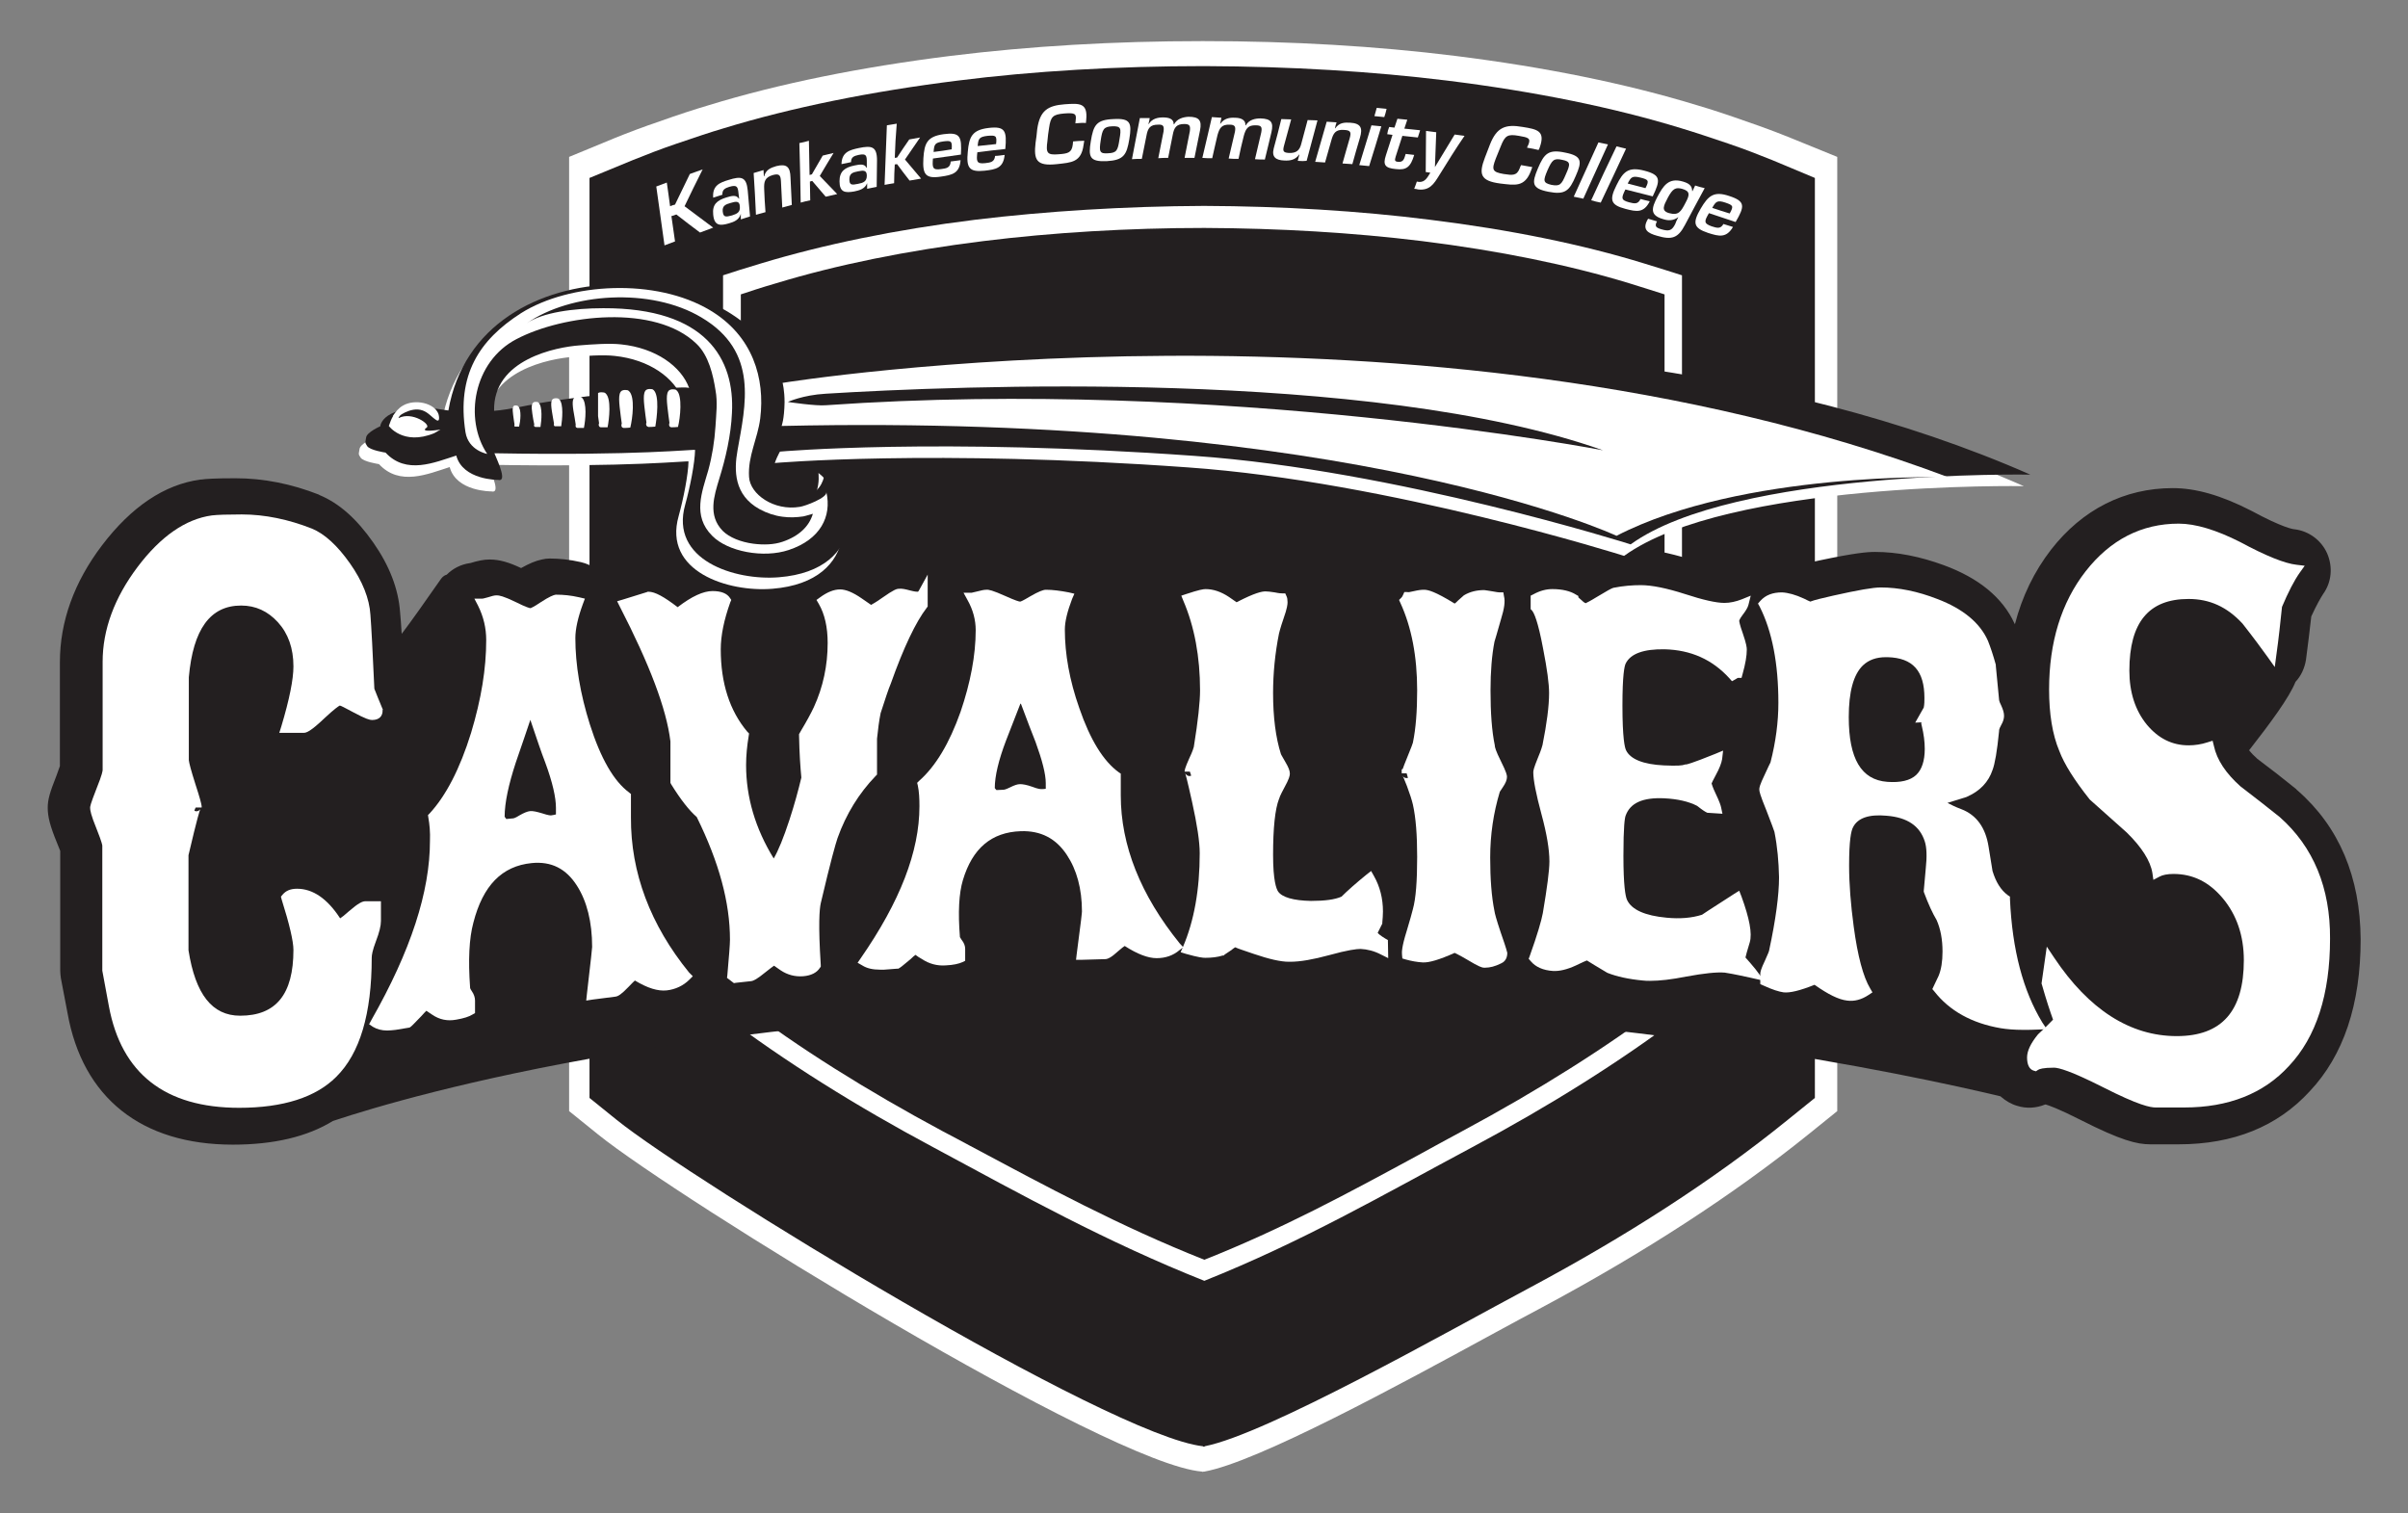 <?xml version="1.0" encoding="utf-8"?>
<!-- Generator: Adobe Illustrator 25.2.3, SVG Export Plug-In . SVG Version: 6.00 Build 0)  -->
<svg version="1.1" id="Layer_2" xmlns="http://www.w3.org/2000/svg" xmlns:xlink="http://www.w3.org/1999/xlink" x="0px" y="0px"
	 viewBox="0 0 732 460" style="enable-background:new 0 0 732 460;" xml:space="preserve">
<rect x="0" y="0" width="732" height="460" fill="#808080" stroke="none"/>
<style type="text/css">
	.st0{fill:#FFFFFF;}
	.st1{fill:#231F20;}
</style>
<g id="shield">
	<path class="st0" d="M544.5,42c-4.2-1.7-8.7-3.4-13.7-5.1c-5.6-2-10.5-3.6-14.9-4.9c-21.6-6.6-46.3-11.6-73.5-15
		c-24.1-3-49.9-4.5-76.5-4.5h0h-0.5h0c-26.6,0-52.3,1.5-76.5,4.5c-27.2,3.4-52,8.4-73.5,15c-4.4,1.3-9.3,2.9-14.9,4.9
		c-5,1.7-9.5,3.4-13.7,5.1l-13.8,5.7v290.1l8.8,7.1c23.5,19,155,100.2,183.6,102.5l0.1,0v0.1l0.4-0.1l0.1,0v0l0.1,0
		c16.2-2.9,59.7-26.6,88.5-42.3c5.3-2.9,10.2-5.5,14.3-7.7c31-16.6,58.2-34.3,80.8-52.5l8.8-7.1V47.7L544.5,42z"/>
	<path class="st1" d="M294.6,348.2c-2.6-1.4-5.2-2.8-7.9-4.2c-23.3-12.5-44-25.5-61.5-38.8V89.5c2.7-0.9,6.3-2.1,10.8-3.4
		c18.4-5.6,39.6-9.9,62.9-12.8c20.9-2.6,44.1-4,67.2-4c22.8,0.1,45,1.4,66.2,4c23.3,2.9,44.5,7.2,62.9,12.8
		c4.4,1.4,8.1,2.5,10.8,3.4v215.6c-17.5,13.2-38.2,26.3-61.5,38.8c-4.5,2.4-9,4.9-13.4,7.3c-21.2,11.5-41.3,22.4-65,31.8
		C340.4,372.8,318.2,360.8,294.6,348.2z"/>
	<path class="st1" d="M538.8,48.7c-4.2-1.7-8.6-3.4-13.3-5c-5.6-1.9-10.4-3.5-14.4-4.7c-20.5-6.3-44.6-11.2-71.2-14.5
		c-22.8-2.8-47.5-4.3-73.6-4.4v0c-0.1,0-0.2,0-0.3,0c-0.1,0-0.1,0-0.2,0v0c-26,0-51.8,1.5-74.6,4.4c-26.5,3.3-50.6,8.2-71.2,14.5
		c-4.1,1.2-8.8,2.8-14.4,4.7c-4.7,1.6-9.1,3.3-13.3,5l-13.1,5.4v279.7l8.3,6.7c22.7,18.3,149.7,96.1,178.2,99.2v0.1
		c0.1,0,0.1,0,0.2,0c0.1,0,0.2,0,0.3,0v-0.1c18.9-3.7,73.5-34.7,99-48.3c28.8-15.4,55.4-32.4,78.2-50.9l8.3-6.7V54.1L538.8,48.7z
		 M511.4,308.5c-18.9,14.3-40.5,27.8-63.9,40.3c-27.3,14.6-51.6,28.7-81.4,40.6c-29.7-11.8-55.1-25.9-82.4-40.6
		c-23.4-12.5-45-26-63.9-40.3V83.7c3-1,6.8-2.2,11.5-3.6c18.8-5.7,40.9-10.3,65.2-13.3c21.5-2.6,45.5-4.1,69.5-4.2
		c24,0.1,47.1,1.5,68.6,4.2c24.3,3,46.4,7.5,65.2,13.3c4.7,1.4,8.6,2.7,11.5,3.6V308.5z"/>
</g>
<g id="kcc_text">
	<path class="st0" d="M203.7,62.7c0.5-0.2,1-0.4,1.5-0.5c1.5-3.1,3-6.2,4.5-9.3c1.3-0.5,2.6-0.9,3.9-1.4c-1.9,3.7-3.7,7.5-5.5,11.2
		c2.9,2.2,5.8,4.3,8.7,6.5c-1.3,0.5-2.7,1-4,1.5c-2.4-1.8-4.8-3.6-7.2-5.5c-0.5,0.2-1,0.4-1.5,0.5c0.4,2.6,0.7,5.1,1.1,7.7
		c-1.1,0.4-2.1,0.8-3.2,1.2c-0.8-6-1.7-12-2.5-17.9c1.1-0.4,2.1-0.8,3.2-1.2C203,57.8,203.4,60.2,203.7,62.7L203.7,62.7z"/>
	<path class="st0" d="M225.2,65C225.2,65,225.1,65,225.2,65c-0.5,1.9-2.2,2.5-3.6,2.9c-2.7,0.8-4.5,0.8-4.8-2.7
		c-0.3-3,1.1-4.3,4.1-5.2c1.4-0.4,2.9-0.9,3.7,0.4c0,0,0.1,0,0.1,0c-0.1-0.5-0.1-1.1-0.2-1.6c-0.2-2-0.4-2.7-2.8-2
		c-1.2,0.4-2.2,0.8-2.1,2.4c-0.9,0.3-1.9,0.6-2.8,0.9c-0.3-3.7,2-4.6,4.7-5.4c3.8-1.2,5.4-1,5.8,3.2c0.2,2.6,0.5,5.3,0.7,7.9
		c-0.9,0.3-1.9,0.6-2.8,0.9C225.2,66,225.2,65.5,225.2,65C225.2,65,225.2,65,225.2,65z M219.7,64.3L219.7,64.3
		c0.2,1.8,0.9,1.7,2.8,1.2c1.5-0.5,2.6-0.9,2.4-2.8c-0.1-1.8-1.4-1.4-2.8-1C220.7,62.1,219.5,62.5,219.7,64.3L219.7,64.3z"/>
	<path class="st0" d="M232.1,51.7c0,0.6,0.1,1.3,0.1,1.9c0,0,0.1,0,0.1,0c0.5-2,2-2.6,3.7-3.1c3.2-0.8,4.2,0.3,4.3,3.4
		c0.1,2.8,0.3,5.6,0.4,8.4c-1,0.3-1.9,0.5-2.9,0.8c-0.1-2.7-0.3-5.4-0.4-8c-0.1-1.8-0.5-2.4-2.4-1.9c-2.5,0.7-2.8,2-2.7,4.3
		c0.1,2.3,0.2,4.6,0.4,7c-1,0.3-1.9,0.5-2.9,0.8c-0.2-4.2-0.4-8.5-0.7-12.7C230.2,52.3,231.1,52,232.1,51.7
		C232.1,51.7,232.1,51.7,232.1,51.7z"/>
	<path class="st0" d="M246.1,53.2c0.2-0.1,0.5-0.1,0.7-0.2c1.1-1.9,2.2-3.8,3.3-5.7c1.1-0.3,2.2-0.5,3.3-0.8c-1.4,2.3-2.8,4.6-4.2,7
		c1.8,1.8,3.5,3.7,5.3,5.5c-1.2,0.3-2.3,0.5-3.5,0.8c-1.4-1.6-2.7-3.2-4.1-4.8c-0.2,0.1-0.5,0.1-0.7,0.2c0,1.9,0.1,3.8,0.1,5.7
		c-1,0.2-1.9,0.4-2.9,0.7c-0.1-6-0.2-12.1-0.4-18.1c1-0.2,1.9-0.4,2.9-0.7C246,46.3,246,49.8,246.1,53.2L246.1,53.2z"/>
	<path class="st0" d="M263.6,55.7C263.6,55.7,263.6,55.7,263.6,55.7c-0.7,1.8-2.5,2.2-3.9,2.5c-2.8,0.5-4.5,0.3-4.5-3.1
		c0-3,1.6-4.2,4.6-4.8c1.5-0.3,3-0.6,3.6,0.7c0,0,0.1,0,0.1,0c0-0.5,0-1.1,0-1.6c0-2.1-0.1-2.8-2.5-2.3c-1.3,0.3-2.3,0.6-2.3,2.2
		c-1,0.2-2,0.4-2.9,0.6c0.1-3.7,2.5-4.3,5.3-4.9c3.9-0.8,5.5-0.5,5.5,3.8c0,2.7-0.1,5.3-0.1,8c-1,0.2-1.9,0.4-2.9,0.6
		C263.6,56.7,263.6,56.2,263.6,55.7C263.6,55.7,263.6,55.7,263.6,55.7z M258.2,54.5L258.2,54.5c0,1.8,0.7,1.8,2.6,1.4
		c1.6-0.3,2.7-0.7,2.7-2.5c0-1.8-1.2-1.6-2.7-1.3C259.4,52.4,258.2,52.6,258.2,54.5L258.2,54.5z"/>
	<path class="st0" d="M272,48c0.2,0,0.5-0.1,0.7-0.1c1.2-1.8,2.4-3.7,3.7-5.5c1.1-0.2,2.2-0.4,3.3-0.6c-1.5,2.2-3.1,4.5-4.6,6.7
		c1.6,1.9,3.3,3.9,4.9,5.8c-1.2,0.2-2.4,0.4-3.5,0.6c-1.3-1.7-2.6-3.3-3.8-5c-0.2,0-0.5,0.1-0.7,0.1c-0.1,1.9-0.2,3.8-0.2,5.7
		c-1,0.2-2,0.3-2.9,0.5c0.2-6,0.5-12.1,0.7-18.1c1-0.2,2-0.3,3-0.5C272.3,41.1,272.1,44.6,272,48L272,48z"/>
	<path class="st0" d="M292,48.7c-0.3,4-2.5,4.5-6,5c-4.7,0.7-5.6-0.7-5.3-5.6c0.3-4.5,1.1-6.6,6.1-7.3c5.1-0.7,5.6,0.7,5.3,6.2
		c-2.8,0.4-5.6,0.8-8.5,1.2c-0.2,2.7-0.2,3.6,2.5,3.2c1.6-0.2,2.8-0.4,2.9-2.3C290,49,291,48.8,292,48.7C292,48.7,292,48.7,292,48.7
		z M289.3,45.4C289.3,45.4,289.3,45.4,289.3,45.4c0.2-2.6-0.2-2.7-2.6-2.4c-2.6,0.4-2.7,0.9-2.9,3.2C285.6,46,287.5,45.7,289.3,45.4
		C289.3,45.4,289.3,45.4,289.3,45.4z"/>
	<path class="st0" d="M305.4,47.1c-0.4,4-2.6,4.4-6.1,4.8c-4.7,0.5-5.6-0.9-5.1-5.8c0.4-4.5,1.3-6.6,6.3-7.2
		c5.1-0.6,5.6,0.9,5.1,6.4c-2.8,0.3-5.7,0.6-8.5,1c-0.3,2.7-0.3,3.6,2.4,3.3c1.6-0.2,2.8-0.3,3-2.2
		C303.4,47.4,304.4,47.2,305.4,47.1C305.4,47.1,305.4,47.1,305.4,47.1z M302.8,43.8L302.8,43.8c0.3-2.6-0.1-2.7-2.6-2.5
		c-2.6,0.3-2.8,0.9-3,3.1C299.1,44.2,301,44,302.8,43.8L302.8,43.8z"/>
	<path class="st0" d="M326.9,37.5c0-0.3,0.1-0.7,0.1-1c0.3-2.1-0.5-2.2-3.5-2c-3.4,0.3-4.1,0.9-4.6,4.4c-0.2,1.3-0.4,2.7-0.5,4
		c-0.5,3.6-0.1,4.3,3.4,4c2.7-0.2,4-0.4,4.3-2.9c0-0.3,0.1-0.7,0.1-1c1.1-0.1,2.3-0.2,3.4-0.2c-0.1,0.4-0.1,0.8-0.2,1.2
		c-0.7,5.4-3.7,5.4-8.1,5.9c-6.3,0.7-7.1-1.3-6.5-6.5c0.2-1.4,0.4-2.7,0.5-4.1c0.8-5.7,3.2-7.2,8.4-7.6c4.4-0.3,7-0.5,6.5,4.7
		c0,0.3-0.1,0.7-0.1,1C329.2,37.3,328.1,37.4,326.9,37.5L326.9,37.5z"/>
	<path class="st0" d="M343.3,42.3c-0.8,4.8-1.7,6.4-6.9,6.7c-5.2,0.2-5.6-1.3-4.8-6.1c0.8-4.9,1.7-6.5,6.9-6.7
		C343.7,35.9,344.1,37.4,343.3,42.3C343.3,42.3,343.3,42.3,343.3,42.3z M334.6,42.7L334.6,42.7c-0.5,3.3-0.4,4.1,2.2,3.9
		c2.7-0.1,3-0.9,3.5-4.2c0.6-3.4,0.5-4.1-2.2-4C335.5,38.5,335.1,39.3,334.6,42.7L334.6,42.7z"/>
	<path class="st0" d="M349.5,35.9c-0.1,0.6-0.2,1.2-0.4,1.8c0,0,0.1,0,0.1,0c1-1.6,2.7-2,4.3-2c1.6,0,3.3,0.3,3.3,2.1
		c0,0,0.1,0,0.1,0c0.9-1.7,2.7-2.2,4.4-2.3c3.2,0,4.1,1.1,3.5,4.1c-0.6,2.8-1.1,5.6-1.7,8.4c-1,0-2,0-3,0c0.5-2.7,1.1-5.4,1.6-8.1
		c0.2-1.6,0-2.2-1.7-2.2c-2.4,0-3.1,1.1-3.5,3.3c-0.5,2.3-0.9,4.7-1.4,7c-1,0-2,0-3,0.1c0.5-2.7,1.1-5.4,1.6-8.1
		c0.2-1.6,0-2.2-1.7-2.1c-2.4,0-3.1,1.1-3.5,3.4c-0.5,2.3-0.9,4.7-1.4,7c-1,0-2,0-3,0.1c0.8-4.2,1.6-8.3,2.4-12.5
		C347.6,35.9,348.6,35.9,349.5,35.9C349.5,35.9,349.5,35.9,349.5,35.9z"/>
	<path class="st0" d="M371.3,35.8c-0.1,0.6-0.3,1.2-0.4,1.8c0,0,0.1,0,0.1,0c1.1-1.6,2.8-1.9,4.4-1.8c1.6,0,3.3,0.5,3.2,2.3
		c0,0,0.1,0,0.1,0c1-1.7,2.8-2.1,4.5-2.1c3.2,0.1,4,1.2,3.3,4.2c-0.7,2.8-1.3,5.6-2,8.3c-1,0-2,0-3-0.1c0.6-2.7,1.3-5.4,1.9-8.1
		c0.3-1.6,0.1-2.2-1.6-2.2c-2.4-0.1-3.1,1-3.7,3.2c-0.6,2.3-1.1,4.6-1.6,7c-1,0-2,0-3-0.1c0.6-2.7,1.3-5.4,1.9-8.1
		c0.3-1.6,0-2.2-1.6-2.2c-2.4-0.1-3.1,1-3.7,3.2c-0.5,2.3-1.1,4.6-1.6,7c-1,0-2,0-3-0.1c1-4.1,1.9-8.2,2.9-12.4
		C369.4,35.7,370.3,35.7,371.3,35.8L371.3,35.8z"/>
	<path class="st0" d="M394.5,48.9c0.2-0.6,0.3-1.3,0.5-1.9c0,0-0.1,0-0.1,0c-1.1,1.6-2.7,1.9-4.5,1.8c-2.5-0.1-3.9-1-3.2-3.7
		c0.8-3,1.6-5.9,2.3-8.9c1,0,2,0.1,3,0.1c-0.7,2.6-1.4,5.2-2.1,7.7c-0.5,1.8-0.5,2.4,1.4,2.5c2.3,0.1,3.3-0.8,3.8-2.9
		c0.6-2.4,1.3-4.7,1.9-7.1c1,0,2,0.1,3,0.1c-1.1,4.1-2.2,8.2-3.3,12.3C396.5,49,395.5,49,394.5,48.9L394.5,48.9z"/>
	<path class="st0" d="M406.3,37.2c-0.2,0.6-0.4,1.2-0.5,1.8c0,0,0.1,0,0.1,0c1.2-1.7,2.7-1.8,4.5-1.7c3.3,0.2,3.9,1.6,3,4.6
		c-0.8,2.7-1.6,5.4-2.3,8c-1-0.1-2-0.1-3-0.2c0.7-2.6,1.5-5.2,2.2-7.7c0.5-1.8,0.3-2.4-1.7-2.5c-2.6-0.2-3.3,1-3.9,3.2
		c-0.6,2.2-1.3,4.5-1.9,6.7c-1-0.1-2-0.1-3-0.2c1.2-4.1,2.3-8.1,3.5-12.2C404.3,37.1,405.3,37.1,406.3,37.2L406.3,37.2z"/>
	<path class="st0" d="M416.2,50.5c-1-0.1-2-0.2-3-0.3c1.2-4,2.5-8.1,3.7-12.1c1,0.1,2,0.2,3,0.3C418.7,42.4,417.5,46.4,416.2,50.5
		L416.2,50.5z M420.8,35.6L420.8,35.6c-1-0.1-2-0.2-3-0.3c0.2-0.8,0.5-1.6,0.7-2.5c1,0.1,2,0.2,3,0.3
		C421.3,34,421.1,34.8,420.8,35.6L420.8,35.6z"/>
	<path class="st0" d="M422.3,38.6c0.5,0.1,1,0.1,1.6,0.2c0.3-0.9,0.6-1.8,0.9-2.7c1,0.1,2,0.2,3,0.3c-0.3,0.9-0.6,1.8-0.9,2.7
		c1.6,0.2,3.2,0.3,4.8,0.5c-0.2,0.7-0.5,1.5-0.7,2.2c-1.6-0.2-3.2-0.3-4.7-0.5c-0.7,2.1-1.3,4.1-2,6.2c-0.3,1.1-0.5,1.6,0.7,1.7
		c1.7,0.2,1.9-1.1,2.3-2.4c0.9,0.1,1.7,0.2,2.6,0.3c-1.1,3.7-2.4,4.7-5.6,4.3c-3.2-0.3-4-1.2-3-4.2c0.7-2.1,1.3-4.1,2-6.2
		c-0.5-0.1-1-0.1-1.6-0.2C421.8,40,422,39.3,422.3,38.6L422.3,38.6z"/>
	<path class="st0" d="M437.5,53.3c-1.6,2.6-2.9,4.7-6.4,4.3c-0.4-0.1-0.8-0.2-1.2-0.2c0.3-0.7,0.5-1.4,0.8-2.2
		c0.2,0,0.4,0.1,0.6,0.1c1.9,0.2,2.7-1.5,3.5-2.8c-0.5-0.1-1-0.1-1.4-0.2c0-4.2,0.1-8.3,0.1-12.5c1,0.1,2,0.3,3.1,0.4
		c-0.1,3.5-0.3,7.1-0.4,10.6c0,0,0,0,0,0c2-3.3,4-6.6,6-9.9c1,0.1,2,0.3,3,0.4C442.5,45.2,440,49.3,437.5,53.3
		C437.5,53.3,437.5,53.3,437.5,53.3z"/>
	<path class="st0" d="M464.2,44.9c0.1-0.3,0.2-0.6,0.4-0.9c0.8-2,0-2.2-2.9-2.7c-3.4-0.6-4.2-0.1-5.5,3.2c-0.5,1.2-1,2.5-1.5,3.7
		c-1.3,3.4-1.1,4.1,2.4,4.7c2.7,0.4,4,0.6,4.9-1.8c0.1-0.3,0.2-0.6,0.4-0.9c1.1,0.2,2.2,0.4,3.4,0.6c-0.1,0.4-0.3,0.7-0.4,1.1
		c-1.9,5.1-4.9,4.4-9.3,3.9c-6.2-0.8-6.6-2.9-4.7-7.9c0.5-1.3,1-2.6,1.5-3.9c2.1-5.4,4.8-6.3,10-5.4c4.4,0.7,6.9,1.2,5.2,6.1
		c-0.1,0.3-0.2,0.6-0.4,0.9C466.5,45.3,465.4,45.1,464.2,44.9L464.2,44.9z"/>
	<path class="st0" d="M479,53.5c-1.9,4.5-3.2,5.8-8.3,4.8c-5.1-1-5.1-2.6-3.2-7.1c1.9-4.5,3.2-5.9,8.3-4.8
		C480.9,47.4,481,49,479,53.5C479,53.5,479,53.5,479,53.5z M470.4,51.8L470.4,51.8c-1.3,3.1-1.4,3.8,1.2,4.4
		c2.6,0.5,3.1-0.1,4.4-3.2c1.4-3.1,1.5-3.9-1.1-4.4C472.3,48,471.8,48.7,470.4,51.8L470.4,51.8z"/>
	<path class="st0" d="M481.3,60.4c-1-0.2-1.9-0.4-2.9-0.6c2.5-5.5,5-11,7.5-16.5c1,0.2,2,0.4,2.9,0.6
		C486.3,49.4,483.8,54.9,481.3,60.4L481.3,60.4z"/>
	<path class="st0" d="M486.6,61.6c-1-0.2-1.9-0.4-2.9-0.7c2.5-5.5,5.1-11,7.7-16.4c1,0.2,1.9,0.5,2.9,0.7
		C491.8,50.6,489.2,56.1,486.6,61.6L486.6,61.6z"/>
	<path class="st0" d="M501.5,61.2c-1.8,3.6-4,3.2-7.4,2.3c-4.6-1.2-4.9-2.8-2.7-7.2c2-4.1,3.6-5.7,8.5-4.4c5,1.3,4.9,2.8,2.5,7.8
		c-2.8-0.7-5.5-1.4-8.3-2.1c-1.2,2.5-1.5,3.2,1.1,3.9c1.6,0.4,2.7,0.7,3.5-1C499.5,60.7,500.5,61,501.5,61.2L501.5,61.2z
		 M500.2,57.2L500.2,57.2c1.2-2.3,0.9-2.6-1.5-3.2c-2.5-0.6-2.9-0.2-3.9,1.8C496.6,56.3,498.4,56.7,500.2,57.2L500.2,57.2z"/>
	<path class="st0" d="M510.2,66C510.2,66,510.2,66,510.2,66c-1.6,1.2-3.2,1.1-4.7,0.6c-4.1-1.2-3.4-3.4-1.7-6.7
		c1.8-3.4,3.4-6,7.8-4.7c1.7,0.5,2.8,1.2,2.8,2.9c0,0,0.1,0,0.1,0c0.3-0.6,0.5-1.1,0.8-1.7c1,0.3,1.9,0.6,2.9,0.8
		c-2,3.7-4,7.4-6,11.2c-2.1,4-4,4.6-8.4,3.3c-2.9-0.8-4.8-1.9-2.8-5.2c0.9,0.3,1.8,0.5,2.7,0.8c-0.8,1.5-0.3,1.9,1.3,2.4
		c2.4,0.7,3.2,0.4,4.2-1.5C509.5,67.4,509.8,66.7,510.2,66C510.2,66,510.2,66,510.2,66z M507,60.1L507,60.1c-1.3,2.5-2.1,4,0.4,4.7
		c2.9,0.8,3.6-0.5,5-3.2c1.3-2.4,1.4-3.5-1.1-4.2C509.4,56.9,508.5,57.3,507,60.1L507,60.1z"/>
	<path class="st0" d="M526.8,69c-2,3.4-4.2,2.9-7.6,1.8c-4.5-1.5-4.7-3.1-2.2-7.4c2.3-3.9,4-5.4,8.7-3.8c4.9,1.6,4.7,3.1,1.9,7.9
		c-2.7-0.9-5.4-1.8-8.1-2.7c-1.4,2.4-1.7,3.1,0.8,4c1.6,0.5,2.7,0.9,3.6-0.7C524.9,68.4,525.9,68.7,526.8,69
		C526.8,69,526.8,69,526.8,69z M525.8,64.9L525.8,64.9c1.3-2.3,1-2.5-1.3-3.3c-2.4-0.8-2.9-0.4-4,1.6
		C522.3,63.8,524.1,64.4,525.8,64.9L525.8,64.9z"/>
</g>
<path id="black_cavaliers_text_background" class="st1" d="M698.4,240.3c-0.1-0.1-0.3-0.2-0.4-0.4c-3.8-3.1-7.8-6.2-11.8-9.2
	c-1-0.9-1.8-1.7-2.5-2.6c6.4-8.2,12.2-16,14.1-20.8c1.7-1.8,2.8-4.2,3.2-6.8c0.6-4.4,1.1-8.8,1.6-13.1c1.7-3.7,2.9-5.7,3.6-6.8
	c2.6-3.6,3-8.3,1.2-12.4c-1.8-4-5.6-6.8-10-7.3c-0.3,0-3.6-0.5-13-5.6c-0.1,0-0.2-0.1-0.2-0.1c-9-4.6-16.7-6.8-23.7-6.8
	c-14.7,0-27.5,6.5-37,18.7c-5.1,6.6-8.8,14.2-11,22.7c0-0.1,0-0.1-0.1-0.2c-3.6-7.9-10.9-13.9-21.6-17.8c-7.1-2.6-14.1-4-20.8-4
	c-2.4,0-6.1,0.3-17,2.6c-1.4,0.3-2.7,0.6-3.8,0.9c-3.3-1.3-6.4-2-9.3-2c-3.8,0-6.8,0.8-9.2,1.9c-2.3-0.4-4.7-0.3-6.9,0.6
	c-0.7,0.3-1.1,0.3-1.2,0.3c-0.4,0-2.6-0.1-8.9-2.1c-6.7-2-12.1-3.1-16.5-3.1c-3.2,0-6.6,0.3-10.3,0.9c-0.8,0.1-1.6,0.4-2.3,0.6
	c-0.8,0.3-1.7,0.7-3.4,1.6c-3.1-1.4-6.7-2.2-10.8-2.2c-3.6,0-7.2,0.9-10.7,2.6c-1.6-0.9-3.5-1.5-5.5-1.5c-0.1,0-0.3-0.1-0.5-0.1
	c-1.8-0.4-3.3-0.5-4.6-0.5c-3.5,0-6.8,0.7-9.8,2c-3.3-1.5-5.9-2.1-8.4-2.1c-1.6,0-3.4,0.2-5.5,0.7c-0.1,0-0.2,0.1-0.3,0.1
	c-2.2,0.1-4.3,0.9-6.1,2c-8.1,0-16.4,0-24.8,0c-1.8-1.1-3.9-1.7-6.1-1.8c-0.1,0-0.4,0-0.8-0.1c-1.9-0.3-3.3-0.5-4.6-0.5c0,0,0,0,0,0
	c-2.4,0-4.9,0.5-8.1,1.8c-3.3-1.6-6.7-2.4-10.1-2.4c-2.4,0-5,0.6-9.3,2c-1,0.3-1.9,0.8-2.7,1.3c-7.4,0.1-14.8,0.2-22.2,0.2
	c-1.5-1.2-3.3-2-5.2-2.4c-3.3-0.7-6.3-1-9.1-1c-0.7,0-1.4,0.1-2,0.2c-1.9,0.3-3.9,1-6.5,2.4c-4.4-1.8-6.9-2.5-9.5-2.5
	c0,0-0.1,0-0.1,0c-1.6,0-3.2,0.3-5.4,0.8c-0.1,0-0.2,0-0.3,0.1c-1.9,0.2-3.6,0.8-5.2,1.8c-1.4-1.2-3-2.1-4.9-2.6
	c-2.2-0.6-4.6-0.6-6.7,0c-1.5-0.3-2.8-0.4-4.1-0.4c-3.1,0-5.7,1.1-8.3,2.7c-3.3-1.7-6.4-2.6-9.5-2.5c-4.1,0-8.2,1.5-12.2,4.3
	c-0.3,0.2-0.5,0.4-0.8,0.6c-4.4,0.1-8.7,0.1-13,0.2c-2.3-2.3-6.3-4.7-12.7-4.7c-3.3,0-6.7,0.9-10.4,2.7c-3.4-1.8-6.3-2.6-9.2-2.5
	c-1.1,0-2.3,0.2-3.4,0.5c-2.5,0.7-4.9,1.5-7.4,2.2c-1.2,0.3-2.3,0.9-3.3,1.5c-1.3-0.9-2.8-1.6-4.5-2c-3.5-0.8-6.6-1.1-9.5-1.1
	c-0.8,0-1.6,0.1-2.4,0.3c-1.9,0.4-3.8,1.2-6.3,2.6c-3.6-1.7-6.5-2.6-9.6-2.6c-1.8,0-3.6,0.4-5.9,1.1c0,0-0.1,0-0.1,0
	c-2.7,0.4-5.1,1.6-7,3.5c-1.2,0.4-1.5,1-1.9,1.5c-5.1,7.3-8.9,12.7-11.8,16.5c-0.2-2.8-0.3-5-0.5-6.7c-0.5-6.9-3.2-14-8.1-21
	c-5.1-7.3-10.4-12-16.4-14.5c0,0-0.1,0-0.1-0.1c-8.4-3.3-16.9-5-25.4-5c-6.5,0-9.1,0.2-10.5,0.4c-0.1,0-0.1,0-0.2,0
	c-11,1.5-21,8.3-29.9,20c-8.5,11.2-12.8,23.2-12.8,35.5v31.6c-0.2,0.5-0.5,1.4-1,2.8c-2.1,5.3-2.7,7.4-2.7,9.9
	c0,2.7,0.7,5.5,2.8,10.6c0.5,1.2,0.8,2,1,2.5v36.4c0,0.8,0.1,1.5,0.2,2.3l2,10.5C25.1,333.8,43,348,70.8,348
	c12.4,0,22.6-2.4,30.4-7.2c24.7-8.2,115.9-34.6,268.6-34.6c116.3,0,212.4,20.9,238.3,27.1c1.6,1.4,3.3,2.4,5.1,2.9
	c2.8,0.9,5.8,0.7,8.5-0.4c0.1,0,0.1,0,0.2,0c1,0.3,3.9,1.3,10.6,4.7c12.2,6.2,17.1,7.4,21.1,7.4h8.7c16.6,0,30-5.4,39.8-16.1
	c10.3-10.9,15.5-26.4,15.5-46.2C717.5,266.7,711.1,251.4,698.4,240.3z"/>
<g id="white_cavaliers_text">
	<path class="st0" d="M693,248.4c-3.9-3.1-7.8-6.2-11.9-9.3c-4.5-4-7.2-8.1-8.1-12.3l-0.4-1.6l-1.6,0.5c-1.8,0.6-3.8,0.9-5.7,0.9
		c-5,0-9.2-2.1-12.7-6.3c-3.5-4.3-5.3-9.8-5.3-16.4c0-14.7,5.9-21.8,18-21.8c6.4,0,11.7,2.4,16.4,7.5c3.3,4.2,5.8,7.6,7.6,10.1
		l2.2,3.1l0.5-3.8c0.7-4.9,1.2-9.8,1.7-14.5c1.9-4.5,3.7-8,5.4-10.4l1.5-2.1l-2.5-0.3c-3.6-0.4-9.3-2.7-17.1-6.9
		c-7.3-3.7-13.6-5.6-18.7-5.6c-11.3,0-20.8,4.9-28.3,14.5c-7.4,9.5-11.1,21.6-11.1,35.9c0,7.4,1,13.7,3.1,18.7
		c1.5,4,4.6,8.9,9.2,14.7l0.2,0.2c3.7,3.3,7.5,6.7,11.1,9.9c4.5,4.4,7.2,8.6,7.8,12.3l0.3,2.1l1.9-1c0.9-0.5,2.4-0.8,4.2-0.8
		c5.9,0,10.8,2.4,15,7.4c4.2,5,6.4,11.4,6.4,18.8c0,15.5-6.7,23.1-20.4,23.1c-14.1,0-26.7-8-37.3-23.9l-2.2-3.3l-1.6,11.2l0.1,0.3
		c1.3,4.6,2.5,8.2,3.4,10.7c-1.4,1.5-2.9,2.9-4.5,4.4l-0.1,0.1c-2.2,2.7-3.3,5-3.3,7c0,2.2,0.7,3.6,2,4l0.7,0.2l0.6-0.4
		c0.4-0.3,1.6-0.7,4.9-0.7c1.4,0,5.1,1,14.8,5.9c11,5.6,14.5,6.2,16.1,6.2h8.7c13.4,0,24.1-4.2,31.8-12.6
		c8.3-8.8,12.5-21.8,12.5-38.7C708.4,270,703.3,257.5,693,248.4z"/>
	<path class="st0" d="M116.4,215.8c-1.1-2.7-2-4.8-2.6-6.4c-0.5-11.1-0.9-18.7-1.2-22.5c-0.3-4.9-2.4-10.2-6.2-15.6
		c-3.8-5.4-7.7-9-11.6-10.6c-7.1-2.8-14.3-4.3-21.3-4.3c-4.3,0-7.4,0.1-9.1,0.3c-8,1.1-15.6,6.4-22.6,15.7c-7,9.3-10.6,19-10.6,28.8
		v32.9c0,0.2-0.1,1.3-1.8,5.5c-2,5.1-2,5.6-2,6c0,0.7,0.2,2.1,2,6.5c1.6,4,1.7,4.9,1.7,5v38l2,10.8c3.8,20.5,17.1,30.9,39.6,30.9
		c13.4,0,23.3-3.2,29.5-9.4c7.2-7.1,10.8-19.2,10.8-36.2c0-0.8,0.2-2.2,1.3-5.1c1-2.6,1.5-4.6,1.5-6.1v-6h-4.7
		c-0.9,0-2.1,0.5-5.1,3.1c-1.2,1.1-2,1.7-2.6,2.1c-3.9-6-8.3-9-13.1-9c-2,0-3.4,0.6-4.4,1.8l-0.5,0.6l0.2,0.8
		c2.4,7.6,3.6,12.8,3.6,15.4c0,13.5-5.3,20-16.2,20c-8.5,0-13.6-6.5-15.7-19.9v-28.9c2.7-11.5,3.4-13.6,3.6-14
		c-0.2,0.3-0.8,0.8-1.5,0.6c-0.1,0-0.2-0.1-0.3-0.1c0.1-0.5,0.3-0.8,0.4-1h0.3c0,0,0,0,0,0c0,0,0,0,0,0h1.5c0,0,0,0,0,0
		c0-0.1,0-0.3,0-0.4c-0.1-0.8-0.5-2.4-1.9-6.7c-1.4-4.4-1.9-6.4-2-7.3v-25.2c1.3-14.6,6.5-21.8,15.9-21.8c4.4,0,8.1,1.7,11.2,5.1
		c3.1,3.4,4.7,7.9,4.7,13.4c0,3.9-1.2,10-3.7,18.3l-0.6,1.9h7.4c0.8,0,2-0.3,6.5-4.6c2.9-2.7,4.1-3.5,4.5-3.7c0.4,0.1,1.4,0.6,4,2
		c3.9,2.1,5.1,2.4,5.8,2.4c2.4,0,3.2-1.4,3.2-2.8v-0.3L116.4,215.8z"/>
	<path class="st0" d="M209.5,295.7c-11.8-14.5-17.8-30.4-17.7-47.2l0-7.1l-0.6-0.5c-4.6-3.4-8.6-10.3-11.9-20.7
		c-2.9-9.2-4.4-18.1-4.4-26.2c0-2.8,0.8-6.3,2.3-10.4l0.6-1.6l-1.7-0.4c-2.6-0.6-4.9-0.8-6.9-0.8l-0.3,0c-0.6,0.1-1.8,0.5-4.7,2.4
		c-1.9,1.3-2.7,1.6-2.9,1.7c-0.3,0-1.4-0.3-4.4-1.8c-3.9-1.9-5.2-2.1-5.9-2.1c-0.7,0-1.5,0.2-2.7,0.6c-1.3,0.4-1.7,0.4-1.7,0.4
		l-2.4,0l1.1,2.1c1.7,3.4,2.5,6.9,2.5,10.5c0,8.7-1.5,17.9-4.6,28.2c-3.4,11-7.7,19.2-12.6,24.5l-0.5,0.5l0.1,0.7
		c0.4,2.2,0.6,4.6,0.5,7.1c0,15.5-5.8,33.4-17.8,54.5l-0.7,1.3l1.2,0.8c1.2,0.7,2.6,1.1,4.3,1.1c0.8,0,1.6-0.1,2.6-0.2l4.2-0.7
		l0.3-0.2c0.3-0.2,0.9-0.8,3.3-3.3c0.7-0.8,1.2-1.3,1.5-1.6c0.5,0.3,1.1,0.7,1.8,1.2c2.2,1.5,4.6,2,7.3,1.5c2.3-0.4,3.9-0.9,5-1.6
		l0.7-0.4l0-3.8c0-0.9-0.3-1.9-1-2.9c-0.5-0.7-0.5-1-0.5-1l0-0.1c-0.6-8.3-0.3-14.9,1-19.7c2.9-11.3,8.7-17.2,17.7-18.1
		c6-0.6,10.5,1.7,13.8,6.9c3,4.7,4.6,11,4.6,18.6c0,0.4-0.3,3.2-1.6,14.4l-0.2,1.9l1.9-0.3c2.3-0.3,4.6-0.6,7-0.9
		c0.8-0.1,1.8-0.7,4-3c1-1.1,1.6-1.6,1.9-1.9c3.8,2.3,7,3.3,9.7,3c2.6-0.3,5-1.4,6.9-3.3l1-1L209.5,295.7z M169,245.6l0,2
		c-0.3,0.1-0.8,0.2-1.5,0.3c-0.2,0-0.8,0-2.6-0.6c-1.7-0.5-2.9-0.8-3.8-0.7c-0.8,0.1-1.8,0.5-3.2,1.3c-1.4,0.9-1.9,0.9-1.9,0.9
		l-2.1,0.2c-0.3-0.4-0.4-0.6-0.5-0.7c0-4.2,1.2-9.8,3.4-16.5c1.9-5.6,3.4-9.8,4.4-12.9c0.1,0,0.1,0.1,0.1,0.2
		c1.9,5.6,3.3,9.8,4.4,12.6C168,237.9,169,242.5,169,245.6z"/>
	<path class="st0" d="M279.3,179.6c-0.1,0.2-0.2,0.3-0.4,0.3c-0.2,0-0.8,0-2.3-0.4c-1.5-0.4-2.5-0.6-3.3-0.5c-0.7,0-1.5,0.2-5.2,2.8
		c-1.8,1.3-2.8,1.8-3.3,2.1l-2.9-2c-2.6-1.8-4.8-2.7-6.5-2.7c-1.9,0-3.9,0.8-6.1,2.4l-1.1,0.8l0.7,1.2c1.8,3.1,2.7,7.1,2.7,11.9
		c0,6.8-1.4,13.4-4.2,19.5c-1,2.1-2.2,4.3-3.7,6.8l-0.8,1.4l0,0.4c0.1,5.4,0.4,9.7,0.7,12.8c-0.9,3.8-2.1,8.2-3.6,12.8
		c-1.8,5.5-3.4,9.4-4.8,11.8c-5.6-9.1-8.4-18.6-8.4-28.4c0-2.9,0.3-5.9,0.8-8.9l0.1-0.7l-0.5-0.5c-5.4-6.4-8.1-14.8-8.1-25.1
		c0-4.2,1-9,2.9-14.3l0.3-0.7l-0.4-0.6c-0.9-1.4-2.7-2.1-5.3-2.1c-2.8,0-6.3,1.6-10.6,4.9c-4.2-3.2-6.9-4.7-8.9-4.7l-0.2,0l-0.2,0.1
		c-2.5,0.8-4.9,1.5-7.4,2.3l-1.7,0.5l0.8,1.6c9.1,17.7,14.2,31.1,15.4,41l0,12.6l0.2,0.4c2.9,4.7,5.5,8,7.8,10
		c6.8,13.8,10.1,26,10.1,37.3c0,1.5-0.3,5.1-0.8,10.8l-0.1,0.8l2.1,1.6l0.6-0.1c1.5-0.2,3.1-0.3,4.6-0.5c0.8-0.1,1.8-0.6,4.5-2.8
		c1.3-1,2-1.6,2.5-1.9c0.5,0.4,1.2,0.8,2,1.4c2.1,1.4,4.4,2,6.9,1.8c2.4-0.2,4.1-1.1,5-2.5l0.3-0.4l0-0.5c-0.8-12.4-0.4-17,0-18.8
		c3.1-13.2,4.5-18,5.1-19.8c2.6-7.3,6.5-13.6,11.6-18.9l0.4-0.4l0-10.9c0.3-2.8,0.6-5.4,1.1-7.8c1.4-4.3,2.4-7.4,3.1-9
		c3.9-11,7.6-18.7,10.9-23l0.3-0.4l0-9.7L279.3,179.6z"/>
	<path class="st0" d="M358.6,286.8c-11.9-14.7-17.9-29.8-17.9-45l0-6.6l-0.6-0.4c-4.7-3.4-8.7-9.9-12-19.5c-3-8.5-4.4-16.5-4.4-23.9
		c0-2.5,0.8-5.6,2.2-9.3l0.7-1.6l-1.7-0.4c-2.6-0.5-4.9-0.8-6.9-0.8l-0.3,0c-0.6,0.1-1.8,0.4-4.7,2.1c-2,1.2-2.7,1.5-2.9,1.5
		c-0.3,0-1.4-0.3-4.5-1.7c-3.8-1.7-5.1-2-5.8-1.9c-0.7,0-1.5,0.2-2.7,0.5c-1.3,0.3-1.7,0.4-1.7,0.4l-2.5,0l1.2,2.2
		c1.7,3,2.5,6.1,2.5,9.2c0,7.6-1.6,16-4.6,24.8c-3.4,9.6-7.6,16.6-12.6,21l-0.6,0.6l0.2,0.8c0.4,1.9,0.5,4,0.5,6.3
		c0,13.8-5.9,29-17.9,46.3l-0.9,1.3l1.4,0.8c1.4,0.9,3.2,1.3,5.4,1.3c0.4,0,0.9,0,1.3,0c1.3-0.1,2.6-0.2,3.9-0.3l0.4,0l0.3-0.2
		c0.2-0.1,0.7-0.4,3.4-2.7c0.7-0.7,1.2-1.1,1.5-1.3c0.5,0.4,1.1,0.8,2,1.3c2.1,1.4,4.6,2.1,7.2,1.9c2.3-0.1,4-0.5,5.1-1l0.8-0.4
		l0-3.6c0-0.9-0.3-1.8-1.1-2.8c-0.4-0.6-0.5-0.8-0.5-0.8c0,0,0,0,0,0l0-0.1c-0.6-7.4-0.3-13.2,0.9-17.2c2.9-9.7,8.7-14.6,17.6-14.9
		c6.1-0.2,10.7,2.2,14,7.2c3,4.5,4.6,10.3,4.6,17.2c0,0.3-0.2,2.5-1.6,13l-0.2,1.7l1.8,0c2.3-0.1,4.7-0.1,7-0.2
		c0.8,0,1.8-0.4,4.1-2.5c1-0.9,1.6-1.3,1.9-1.5c3.9,2.5,7.1,3.7,9.7,3.7c2.7,0,5-0.8,6.9-2.4l1.2-0.9L358.6,286.8z M317.9,238.1
		l0,1.7c-0.3,0.1-0.8,0.1-1.4,0.1c-0.2,0-0.9,0-2.7-0.7c-1.7-0.6-2.9-0.8-3.7-0.8c-0.8,0-1.7,0.3-3.1,1c-1.4,0.7-1.9,0.7-1.9,0.7
		l-2.2,0.1c-0.3-0.3-0.4-0.5-0.5-0.6c0-3.7,1.2-8.6,3.4-14.4c1.9-4.9,3.4-8.7,4.4-11.3c0.1,0.1,0.2,0.1,0.2,0.2
		c1.9,5.1,3.4,9,4.4,11.5C316.8,231.1,317.9,235.3,317.9,238.1z"/>
	<path class="st0" d="M421.9,285.8l-0.7-0.4c-1.5-0.9-2.2-1.5-2.4-1.8l1.4-2.8l0-0.3c0.1-1.1,0.2-2.3,0.2-3.4
		c0-3.9-0.9-7.5-2.7-10.7l-0.9-1.6l-1.4,1.1c-3.2,2.6-5.8,4.9-7.6,6.7c-2,0.9-5.1,1.3-9.3,1.3c-5.3-0.1-8.8-1.1-10-2.9
		c-0.5-0.8-1.5-3.2-1.5-11.1c0-8.2,0.6-13.9,1.8-17l0.1-0.2c0-0.1,0.2-0.8,1.5-3.2c1.5-2.7,1.7-3.7,1.7-4.3c0-0.9-0.4-1.9-1.4-3.6
		c-1.1-1.8-1.2-2.2-1.3-2.3c-1.6-5-2.4-11.3-2.4-18.6c0-6,0.6-12.1,1.8-18.1c0.1-0.3,0.3-1.4,1.4-4.6c1.1-3.1,1.2-4.3,1.2-4.9
		c0-0.8-0.1-1.4-0.3-1.8l-0.4-0.9l-0.9,0c-0.3,0-0.9,0-2.3-0.3c-1.3-0.2-2.2-0.3-2.8-0.3c0,0,0,0,0,0c-1.1,0-3.2,0.4-8.8,3.3
		c-0.6-0.4-1.3-0.9-2.3-1.6c-2.4-1.6-4.8-2.4-7.1-2.4c-0.7,0-2,0.2-5.9,1.5l-1.5,0.5l0.6,1.5c3.4,7.9,5.1,17.1,5.1,27.3
		c0,3.4-0.6,9.2-1.9,17.2c-0.1,0.3-0.3,1.2-1.4,3.5c-1.3,2.9-1.4,3.6-1.4,4l1.5,0l0.1,0c0.1,0.2,0.2,0.6,0.4,1.2
		c-0.1,0-0.1,0.1-0.2,0.1c-0.8,0.2-1.4-0.4-1.6-0.8c0.1,0.3,0.5,1.6,2.1,8.8c1.5,6.8,2.3,12,2.3,15.5c0,11-1.7,20.6-5.1,28.5
		l-0.7,1.6l1.6,0.5c3.9,1.1,5.2,1.2,5.9,1.2c1.9,0,3.7-0.2,5.3-0.7l0.3,0l0.3-0.3c0,0,0.4-0.3,2.1-1.4l0.1-0.1
		c0.5-0.4,0.8-0.6,1-0.7c1,0.5,2.8,1,5.6,2c4.7,1.6,8.2,2.4,10.7,2.4c0.1,0,0.2,0,0.4,0c3.1,0,7-0.7,11.8-2c5.8-1.6,8.4-1.9,9.6-1.9
		c2,0.1,4.1,0.6,6.2,1.7l2.2,1.1L421.9,285.8z"/>
	<path class="st0" d="M456.2,283.5c-1.4-4.2-1.8-5.8-1.9-6.5c-0.9-4.4-1.3-9.9-1.3-16.3c0-6.9,1-13.6,2.9-19.9l0.1-0.2v0
		c0.1-0.1,0.3-0.5,0.8-1.2c0.9-1.3,1.3-2.3,1.3-3.2c0-0.5-0.1-1.3-1.9-4.9c-1.5-3-1.8-4.2-1.8-4.6l0-0.1c-0.9-4.3-1.3-9.9-1.3-16.7
		c0-5.7,0.4-10.7,1.2-14.8c0.2-0.5,0.8-2.8,2-6.9c1-3.2,1.3-5.4,0.9-6.9l-0.2-1.2l-1.2,0c-0.3,0-0.9-0.1-2-0.3
		c-1.1-0.2-2-0.3-2.6-0.4c-2.3,0-4.4,0.5-6.2,1.6l-1.8,1.6l-0.1,0.1c-0.4,0.4-0.7,0.7-0.9,0.8c-6-3.7-8.1-4.2-9.3-4.2
		c-0.8,0-1.7,0.1-3,0.4c-1.3,0.3-1.8,0.4-2.1,0.3l-0.9,0l-0.4,0.9c-0.2,0.5-0.4,0.7-0.5,0.8l-0.7,0.7l0.4,0.9
		c3.4,7.4,5.1,16.3,5.1,26.6c0,6.2-0.4,11.6-1.3,15.9c-0.1,0.3-0.4,1.3-1.7,4.4c-0.7,1.8-1.2,2.9-1.4,3.6l-0.3,0.1l0,1.2l1.5,0
		l0.4,1.4c-0.8,0.2-1.4-0.2-1.6-0.6c0.1,0.1,0.3,0.6,1.3,3.1c0.9,2.4,1.5,4.3,1.8,5.6c0.9,4,1.3,9.3,1.3,15.9
		c0,7.4-0.4,12.7-1.3,15.9c-0.3,1.2-0.9,3.4-1.9,6.7c-1.5,4.8-1.5,6.4-1.4,7.3l0.1,1l1,0.3c1.8,0.5,3.5,0.8,5.2,0.9
		c1.9,0.1,5-0.8,9.7-2.9c0.4,0.2,1.5,0.7,3.7,2c3.8,2.3,4.7,2.5,5.2,2.5c0.1,0,0.3,0,0.4,0c1.4,0,3-0.4,4.8-1.3
		c0.7-0.3,1.9-1.1,1.9-3.2v0C458.1,289.4,458.1,288.9,456.2,283.5z"/>
	<path class="st0" d="M533.6,294.6c-1-1.2-2-2.4-3-3.5c0.1-0.6,0.5-1.9,1.3-4.6c0.8-2.7-0.1-7.3-2.5-13.9l-0.7-1.8l-1.6,1
		c-3.3,2.1-5.9,3.8-7.9,5.1l-1.8,1.2c-3.1,1-6.8,1.3-10.8,0.9c-6.5-0.6-10.6-2.4-12-5.4c-0.5-1.1-1.1-4.4-1.1-13.4
		c0-9,0.4-11.6,0.7-12.3c1.4-3.8,5.2-5.5,11.7-5.2c4.1,0.2,7.5,1,10,2.3c1.9,1.5,2.5,1.8,2.9,2l0.2,0.1l4.6,0.3l-0.4-1.9
		c-0.1-0.5-0.4-1.6-1.7-4.3c-0.9-1.9-1.1-2.7-1.2-3c0.1-0.3,0.4-0.9,1.3-2.6c1.1-2,1.7-3.6,1.9-4.8l0.3-2.6l-2.4,1
		c-7.4,3-8.7,3.2-8.8,3.2l-0.3,0l-0.3,0.1c-0.5,0.2-2,0.4-6.2,0.2c-6.3-0.3-10.2-1.9-11.5-4.6c-0.4-0.8-1.1-3.7-1.1-13.6
		c0-9.3,0.6-12,1-12.8c1.5-3,5.5-4.4,11.8-4.3c8,0.2,14.5,3.1,19.7,8.8l0.8,0.9l1.1-0.6c0.4-0.3,0.7-0.4,0.7-0.4l1.1,0l0.3-1.1
		c0.9-3.2,1.3-5.6,1.3-7.5c0-0.6-0.1-1.7-1.2-4.9c-1-2.8-1.1-3.7-1.1-3.9c0,0,0.1-0.5,1-1.7c1-1.3,1.6-2.3,1.8-3.1l0.7-2.8l-2.7,1.1
		c-1.8,0.7-3.6,1.1-5.3,1.1c-2.5,0-6.5-0.9-12-2.7c-5.6-1.8-10.1-2.7-13.4-2.7c-2.5,0-5.3,0.2-8.3,0.8l-0.3,0.1
		c-0.5,0.2-1.5,0.7-4.8,2.7c-2.1,1.3-3,1.7-3.4,1.9c-0.2-0.1-0.6-0.3-1.2-0.9c-0.6-0.5-0.8-0.7-1-0.9l0-0.4l-0.7-0.4
		c-1.7-1.1-4.2-1.7-7.2-1.7c-1.9,0-3.8,0.5-5.8,1.6l-0.8,0.4l0,4.1l0.4,0.4c0.6,0.7,1.8,3.1,3.4,11.7c1.2,6.1,1.8,10.6,1.8,13.4
		c0,4-0.7,9.3-2,15.8c-0.1,0.3-0.3,1.3-1.4,3.9c-1.3,3.2-1.4,3.9-1.4,4.4c0,2.3,0.8,6.5,2.5,12.8c1.6,5.9,2.4,10.7,2.4,14.3
		c0,2.7-0.7,8-2,15.7c-0.4,2.2-1.7,6.7-4,13.1l-0.3,0.8l0.6,0.7c1.5,1.8,3.8,2.8,6.8,3c1.9,0.1,4.2-0.4,7-1.7
		c1.8-0.9,2.8-1.3,3.3-1.5c1.1,0.7,2.9,1.8,6.1,3.7l0.2,0.1c2.8,1.1,6.4,1.9,10.7,2.3c0.7,0.1,1.4,0.1,2.2,0.1c2.9,0,6.5-0.4,11-1.3
		c5.4-1,9.3-1.4,11.7-1.2c0.7,0.1,2.6,0.4,7.6,1.5l4.4,1L533.6,294.6z"/>
	<path class="st0" d="M620.8,310.8c-5.8-9.6-9.1-21.9-9.8-37.5l0-0.7l-0.6-0.4c-2.2-1.6-3.7-4.1-4.7-7.4l-1.2-7.4
		c-0.9-5.7-3.6-9.6-8.3-11.4c-1.9-0.7-3.2-1.4-4.2-1.9c2-0.6,3.9-1.2,5.8-1.8l0.2-0.1c3.9-1.7,6.5-4.5,7.7-8.1
		c0.7-1.8,1.4-5.7,2-11.9l0-0.2c0,0,0-0.4,0.6-1.5c0.7-1.2,0.9-2.1,0.9-2.9c0-0.9-0.3-1.9-0.9-3.2c-0.6-1.2-0.6-1.6-0.6-1.6l-1-10.4
		l0-0.3c-0.8-2.9-1.6-5.3-2.4-7.3c-2.4-5.4-7.5-9.7-15.4-12.7c-5.9-2.3-11.7-3.5-17.2-3.5c-2.3,0-6.9,0.8-14.5,2.5
		c-3.5,0.8-5.6,1.3-6.9,1.8c-0.5-0.2-1.1-0.5-1.9-0.9c-2.6-1.2-4.8-1.8-6.7-1.9c-2.8,0-5,0.8-6.6,2.6l-0.7,0.8l0.5,0.9
		c3.8,7.5,5.7,17.3,5.7,29.3c0,5.8-0.8,11.9-2.4,18.1c-0.2,0.4-0.8,1.6-1.7,3.6c-1.6,3.3-1.7,4.1-1.7,4.6c0,0.6,0.2,1.6,2.2,6.5
		c1.6,4.1,2.2,5.8,2.4,6.4c0.9,4.5,1.3,9.1,1.4,13.8c0,5.4-1,12.9-3,22.2c0,0.2-0.3,1-1.3,3.2c-1.2,2.5-1.4,3.4-1.4,4l0,3.1l0.9,0.4
		c2.8,1.3,4.8,1.9,6.2,2.1c1.9,0.2,4.9-0.5,9.4-2.3c4.1,2.9,7.3,4.5,9.9,4.8c2.2,0.3,4.4-0.3,6.5-1.7l1.2-0.8l-0.7-1.2
		c-2.1-3.5-3.8-9.8-5-18.8c-0.9-6.7-1.4-12.9-1.4-18.6c0-7.6,0.6-10.5,1.2-11.6c1.4-2.8,4.8-4,10.2-3.5c6.3,0.5,10.1,3.1,11.6,7.8
		c0.6,1.8,0.7,4.6,0.3,8.3c-0.6,6.4-0.6,6.5-0.6,6.7v0.3l0.1,0.3c1.3,3.5,2.6,6.3,3.8,8.3c1.2,2.7,1.8,5.9,1.8,9.6
		c0,3-0.4,5.5-1.2,7.4l-1.9,4l0.6,0.7c4.6,5.9,11.4,9.7,20.2,11.2c1.8,0.3,4.1,0.5,6.8,0.5c1.5,0,3,0,4.7-0.1l2.5-0.1L620.8,310.8z
		 M584.2,219.6l-0.2,0.2l0.2,0.9c0.6,2.5,0.9,4.8,0.9,7c0,3.6-0.9,6.3-2.6,7.9c-1.8,1.7-4.8,2.4-8.8,2.1c-7.9-0.6-11.7-7-11.7-19.7
		c0-7.6,1.4-12.9,4.3-15.7c1.8-1.7,4.1-2.5,7-2.5c0.2,0,0.3,0,0.5,0c7.7,0.2,11.2,4.2,11.2,12.4c0,0.9,0,1.9-0.2,2.9l-2.6,4.6
		L584.2,219.6z"/>
</g>
<g>
	<path class="st0" d="M206.3,156.9c-4.8,16.9,15.1,23.2,28.5,22.1c27.3-2.2,24.5-27.1,14-35.2c0,0,1.6,12-10,10.4
		c-10.8-1.6-3.7-13.4-3.7-13.4s48-4.3,126,1.3c61.3,4.3,132.6,26.9,132.6,26.9c31.6-22.8,121.5-21.2,121.5-21.2
		c-154.8-68.1-380.5-29.9-380.5-29.9c-8-36-91.3-42-100.4,10.4l-3.4-0.5c-16.9-1.5-17.3,5.3-17.3,5.3s-4.1,1.8-4.3,3.4
		c-0.2,1.5-0.5,1.4,0.3,2.6c0.8,1.3,5.6,2,5.6,2c6.3,6.8,14.9,3,21.5,0.9c2,7.5,12.7,7.4,12.7,7.4c2.8,0.7,0.2-5-1.1-8.1
		c43.7,0.8,61-1.3,61-1C209.2,144.3,207.8,151.5,206.3,156.9z M174.2,108.5c3.6-0.3,9.1-0.7,12.6-0.3c10.6,1.1,18.3,6.7,20.7,13.3
		c-0.6-0.9-21.4,1.5-23.7,1.7c-6.6,0.6-13.1,1.5-19.6,2.5c-5.2,0.8-10.9,2.3-16,2.7C147.8,112.7,167.2,109,174.2,108.5z"/>
	<path class="st1" d="M208.3,153.4c-4.8,16.9,15.1,23.2,28.5,22.1c27.3-2.2,24.5-27.1,14-35.2c0,0,1.6,12-10,10.4
		c-10.8-1.6-3.7-13.4-3.7-13.4s48-4.3,126,1.3c61.3,4.3,132.6,26.9,132.6,26.9c31.6-22.8,121.5-21.2,121.5-21.2
		c-154.8-68.1-380.5-29.9-380.5-29.9c-8-36-91.3-42-100.4,10.4l-3.4-0.5c-16.9-1.5-17.3,5.3-17.3,5.3s-4.1,1.8-4.3,3.4
		c-0.2,1.5-0.5,1.4,0.3,2.6c0.8,1.3,5.6,2,5.6,2c6.3,6.8,14.9,3,21.5,0.9c2,7.5,12.7,7.4,12.7,7.4c2.8,0.7,0.2-5-1.1-8.1
		c43.7,0.8,61-1.3,61-1C211.2,140.8,209.8,148,208.3,153.4z M176.2,105c3.6-0.3,9.1-0.7,12.6-0.3c10.6,1.1,18.3,6.7,20.7,13.3
		c-0.6-0.9-21.4,1.5-23.7,1.7c-6.6,0.6-13.1,1.5-19.6,2.5c-5.2,0.8-10.9,2.3-16,2.7C149.8,109.2,169.2,105.5,176.2,105z"/>
	<path class="st0" d="M238.5,122.3c0-3.6-0.6-5.9-0.6-5.9s194.4-31.5,354.4,28.7c0,0-62.7-1.9-100.9,17.8c0,0-79.3-37.3-253.8-33.4
		C237.6,129.5,238.4,127.6,238.5,122.3z"/>
	<g>
		<path class="st0" d="M205.7,118.7c-0.2-0.2-0.4-0.3-0.6-0.3c0,0,0,0-0.1,0c-0.7-0.1-1.1,0-1.5,0.2c-1.2,0.8-0.8,3.7-0.3,7.7
			l0.3,2.2l0,0.1c-0.1,0.2-0.2,0.8,0.1,1.1c0,0,0.1,0.1,0.4,0.2c0.1,0,0.2,0,0.4,0c0,0,1.1,0,1.7-0.1
			C206.8,127,207.5,120.3,205.7,118.7z"/>
		<path class="st0" d="M198.7,118.6c-0.2-0.2-0.4-0.3-0.6-0.3c0,0,0,0-0.1,0c-0.7-0.1-1.1,0-1.5,0.2c-1.2,0.8-0.8,3.7-0.3,7.7
			l0.3,2.2l0,0.1c-0.1,0.2-0.2,0.8,0.2,1.1c0,0,0.1,0.1,0.4,0.2c0.1,0,0.2,0,0.4,0c0,0,1.1,0,1.7-0.1
			C199.7,126.9,200.5,120.3,198.7,118.6z"/>
		<path class="st0" d="M191.2,118.9c-0.2-0.2-0.4-0.3-0.6-0.3c0,0,0,0-0.1,0c-0.7-0.1-1.1,0-1.5,0.2c-1.2,0.8-0.8,3.7-0.3,7.7
			l0.3,2.2l0,0.1c-0.1,0.2-0.2,0.8,0.1,1.1c0,0,0.1,0.1,0.4,0.2c0.1,0,0.2,0,0.4,0c0,0,1.1,0,1.7-0.1
			C192.3,127.2,193.1,120.6,191.2,118.9z"/>
		<path class="st0" d="M181.8,119.5c0.3-0.2,0.8-0.3,1.5-0.2c0,0,0,0,0.1,0c0.2,0,0.5,0.1,0.7,0.3c1.8,1.6,1.1,7.8,0.6,10.3
			c-0.6,0-1.7,0-1.7,0c-0.1,0-0.3,0-0.4,0c-0.2,0-0.3-0.1-0.4-0.2c-0.3-0.3-0.2-0.8-0.1-1l0-0.1l-0.3-2.1L181.8,119.5z"/>
		<path class="st0" d="M176.9,120.9c-0.2-0.2-0.4-0.3-0.7-0.3c0,0-0.1,0-0.1,0c-0.7-0.1-1.1,0-1.4,0.2c-1,0.7-0.6,3,0,6.3l0.3,1.9
			l0,0.1c0,0.1-0.1,0.6,0.1,0.8c0.1,0.1,0.2,0.1,0.4,0.2c0.1,0,0.2,0,0.4,0c0,0,1.1,0,1.6,0C178,127.7,178.5,122.4,176.9,120.9z"/>
		<path class="st0" d="M170,121.4c-0.2-0.2-0.4-0.3-0.6-0.3c0,0,0,0,0,0c-0.8-0.1-1.1,0.1-1.3,0.2c-0.9,0.6-0.5,2.8,0,5.7l0.3,1.7
			l0,0.1c0,0.1-0.1,0.5,0.1,0.7c0.1,0.1,0.2,0.1,0.4,0.1c0.1,0,0.2,0,0.3,0c0,0,0.9,0,1.4,0C170.9,127.6,171.4,122.8,170,121.4z"/>
		<path class="st0" d="M163.7,122.4c-0.2-0.2-0.4-0.2-0.5-0.2c0,0,0,0,0,0l0,0c-0.7-0.1-1,0.1-1.1,0.2c-0.8,0.6-0.4,2.6,0,5.1
			l0.3,1.5l0,0.1c-0.1,0.1-0.1,0.5,0.1,0.6c0.1,0.1,0.2,0.1,0.3,0.1c0.1,0,0.2,0,0.3,0c0,0,0.7,0,1.2,0
			C164.6,127.9,165,123.6,163.7,122.4z"/>
		<path class="st0" d="M157.5,123.5c-0.1-0.1-0.3-0.2-0.4-0.2c0,0,0,0,0,0c-0.5-0.1-0.8,0-0.9,0.1c-0.6,0.5-0.3,2.1,0,4.3l0.2,1.3
			l0,0.1c0,0.1-0.1,0.4,0,0.5c0,0,0.1,0.1,0.2,0.1c0.1,0,0.2,0,0.2,0c0,0,0.6,0,1,0C158.2,128.1,158.6,124.5,157.5,123.5z"/>
	</g>
	<path class="st0" d="M148.1,138c-7.1-10.6-4.2-28.1,8.9-34.9c14.3-7.5,42.2-10.7,54.7,1.4c3.8,3.6,5.1,9.7,5.8,14.1
		c0.7,3.7,0.2,7.4,0,11c-0.3,4.6-1,9-2.2,13.4c-1.9,6.6-4.9,13.8,1.2,19.9c4.7,4.8,15.6,6.9,23.3,4.3c9.6-3.2,13.1-10.2,11.4-17.6
		c0.4,1.7-6.5,4.3-8.1,4.5c-7.8,1.3-15.1-3.8-15.4-9.1c-0.4-6.4,2.6-11.5,3.4-17.8c1.5-12.1-2.2-25.1-15.3-32.9
		c-16.4-9.8-42.6-8.4-57.4,0.9c-12.8,8.2-19.6,18.8-16.9,36.2C142.4,137,148.1,138,148.1,138z"/>
	<path class="st1" d="M244.2,157c-2.1,0.3-4.2,0.4-6.3,0.1c-2.4-0.3-4.8-1.1-7-2.3c-7.8-4.3-7.8-11.8-6.7-17.9
		c2.4-13.7,6.6-30-11-40.4c-15.4-9.2-39.8-7.5-53.1,1.8c4.7-3.3,14.3-4.6,23.3-4.6c31.3-0.1,40,15.5,39.1,31.9
		c-0.3,6.7-1.9,13.7-3.9,20.1c-1.5,5-3.5,11,1.1,15.7c2,2,5.5,3.4,9.3,3.9c3.1,0.4,6.3,0.3,8.9-0.6c5-1.7,8.1-4.7,9.2-8.5
		C245.5,156.7,244.2,157,244.2,157z"/>
	<path class="st0" d="M132,131.7l1.9-1.1c0,0-6.7,1.1-4.2-0.6c1.4-0.9-4.4-5-8.5-2.9c-0.2,0.1,0.2-0.5,0.2-0.5
		c0.3-0.5,1.1-0.9,1.7-1.2c1.5-0.7,3.5-1.3,5.4-0.6c1.7,0.6,2.7,2,4.1,2.9c1.3,0.8,0.8-1.5,0.7-1.8c-1.2-3.4-7.2-4.7-10.8-2.6
		c-1.4,0.8-2.3,2-3.1,3.2c0,0,0,0,0.1,0c-0.5,0.8-0.9,1.8-1.3,3C118.1,129.4,122.5,135.6,132,131.7z"/>
	<path class="st1" d="M239.5,122.2c0,0,4.5-2.1,11.5-2.5c38.8-2.4,165.6-7.8,236.3,17.2c0,0-115.2-22.2-236.2-13.7
		C248.1,123.5,239.5,122.2,239.5,122.2z"/>
</g>
</svg>

